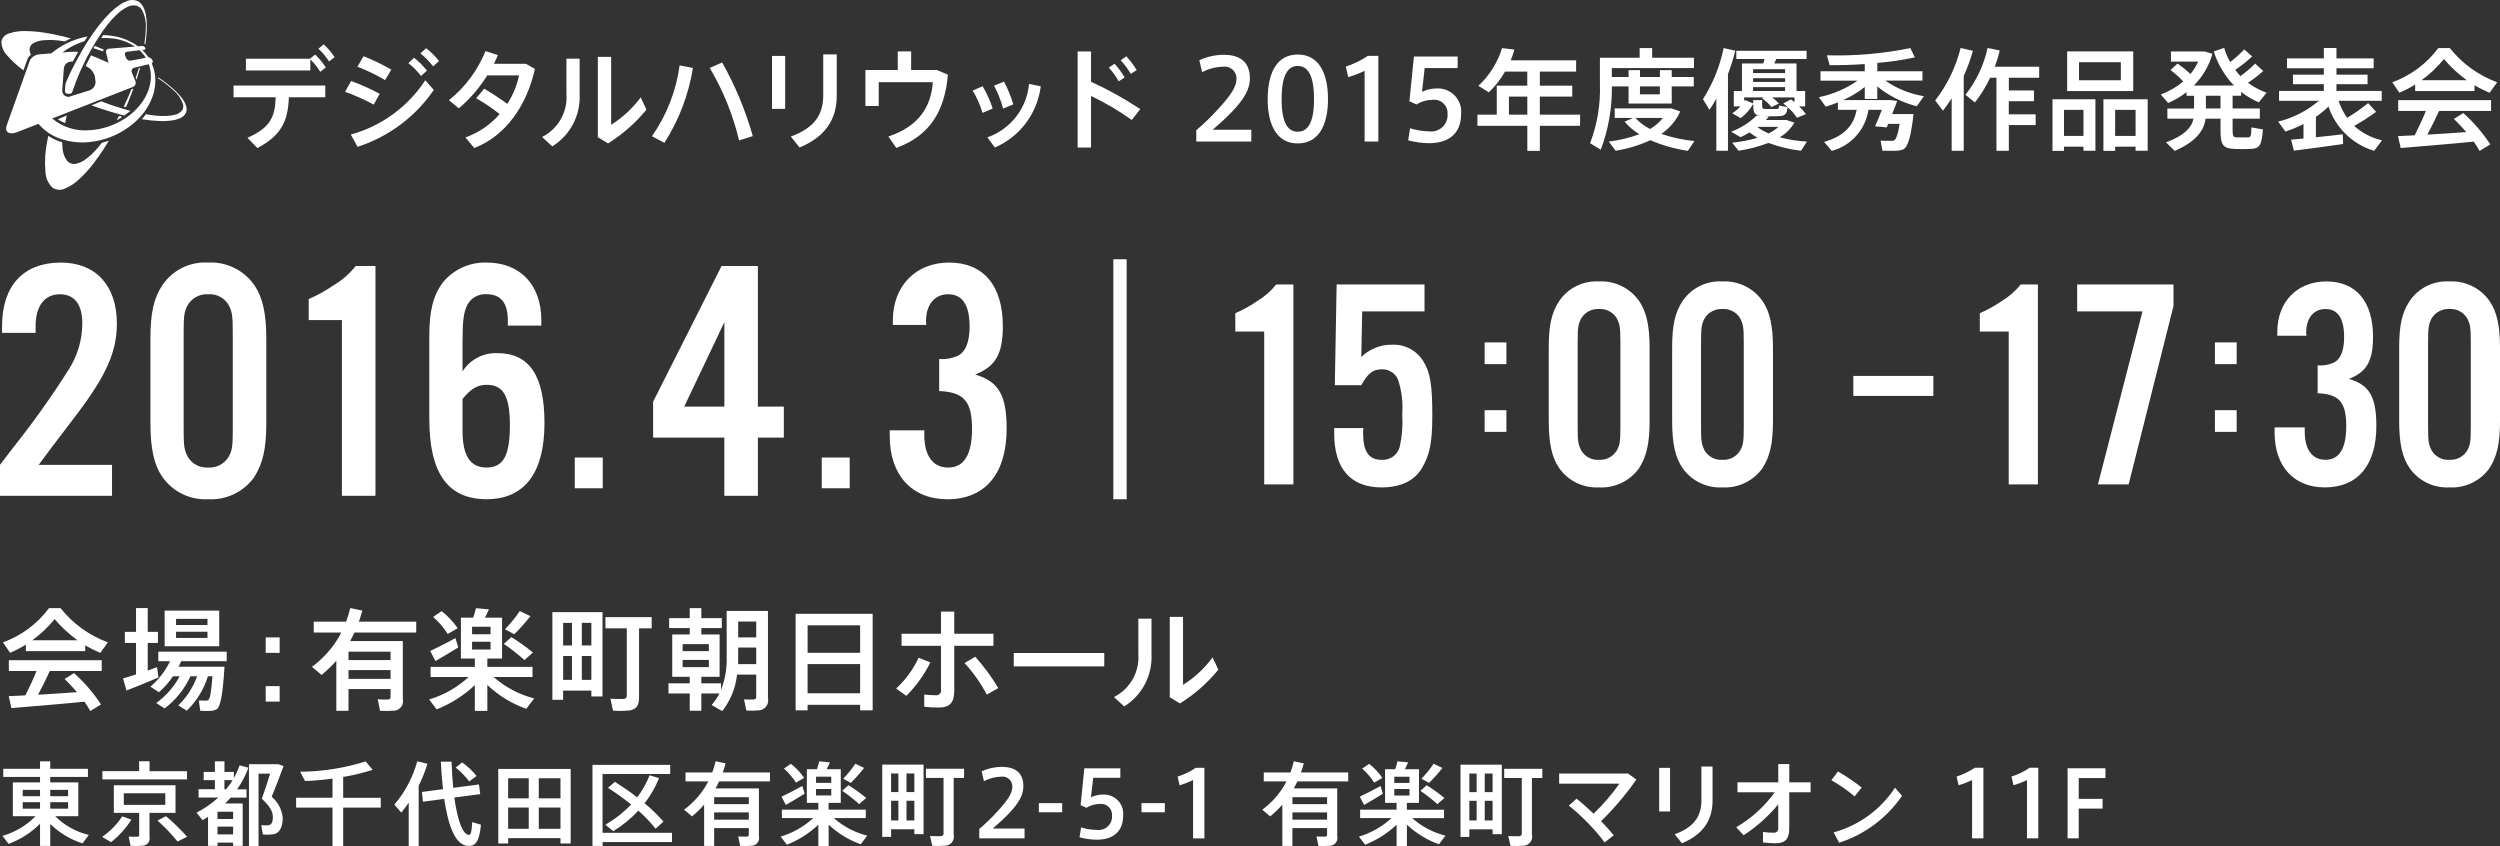 <?xml version="1.0" encoding="utf-8"?>
<!-- Generator: Adobe Illustrator 16.0.4, SVG Export Plug-In . SVG Version: 6.00 Build 0)  -->
<!DOCTYPE svg PUBLIC "-//W3C//DTD SVG 1.1//EN" "http://www.w3.org/Graphics/SVG/1.1/DTD/svg11.dtd">
<svg version="1.1" id="info_date" xmlns="http://www.w3.org/2000/svg" xmlns:xlink="http://www.w3.org/1999/xlink" x="0px" y="0px"
	 width="336px" height="113.719px" viewBox="0 0 336 113.719" enable-background="new 0 0 336 113.719" xml:space="preserve">
<rect x="0" y="0" width="336" height="113.719" fill="#333333" stroke="none"/>
<path id="会場_有楽町朝日ホール_東京都千代田区有楽町2-5-1_有楽町マリオン_11F" fill="#FFFFFF" d="
	M11.453,86.734c0.65,0.381,1.326,0.719,2.021,1.012l1.027-1.413c-2.504-0.921-4.706-2.513-6.366-4.601H6.589
	c-1.565,2.108-3.718,3.709-6.188,4.601l0.951,1.399c0.739-0.304,1.451-0.672,2.127-1.1v0.878h7.974v-0.772V86.734z M4.343,86.051
	c1.117-0.814,2.126-1.77,3-2.842c0.908,1.067,1.942,2.021,3.079,2.842H4.339H4.343z M1.175,93.564l0.357,1.605
	c2.5-0.208,6.871-0.566,9.815-0.863c0.286,0.402,0.55,0.819,0.789,1.25l1.443-0.877c-1.023-1.555-2.243-2.971-3.63-4.211
	l-1.265,0.789c0.61,0.6,1.175,1.19,1.666,1.77c-1.591,0.119-3.479,0.238-5.235,0.343c0.595-1.101,1.146-2.231,1.576-3.185h6.977
	v-1.457H1.19v1.457h3.719c-0.387,0.967-0.938,2.158-1.5,3.273C2.558,93.504,1.8,93.534,1.175,93.564z M22.129,82.064v4.791h7.333
	v-4.791H22.129z M23.661,83.18h4.224v0.819h-4.224V83.18z M23.661,84.904h4.224v0.834h-4.224V84.904L23.661,84.904z M25.594,90.887
	h0.893c-0.521,1.486-1.388,2.827-2.528,3.912l1.146,0.714c1.321-1.278,2.298-2.87,2.84-4.626h0.61
	c-0.148,2.053-0.327,3.064-0.565,3.2c-0.076,0.058-0.172,0.085-0.268,0.075c-0.208,0-0.7,0-1-0.016l0.193,1.383
	c0.356,0.016,1.012,0.031,1.278,0.016c0.315,0.005,0.627-0.066,0.908-0.208c0.565-0.342,0.847-2.142,1.071-5.728H24
	c0.129-0.241,0.243-0.489,0.342-0.743h6.128v-1.28h-9.192v1.28h1.577c-0.63,1.315-1.532,2.481-2.647,3.421l1.16,0.744
	c0.716-0.633,1.351-1.353,1.889-2.143h0.893c-0.766,1.423-1.844,2.654-3.152,3.6l1.13,0.729
	C23.62,94.081,24.812,92.594,25.594,90.887L25.594,90.887z M16.537,91.188L17,92.805c1.1-0.416,3.019-1.205,4.3-1.756l-0.193-1.383
	c-0.372,0.148-0.8,0.3-1.25,0.461v-3.72h1.369V84.92h-1.369v-3.199h-1.575v3.199h-1.5v1.487h1.5v4.239
	c-0.675,0.209-1.281,0.402-1.744,0.537V91.188z M37.584,85.667H35.71v2.077h1.874v-2.083V85.667z M37.584,92.213H35.71v2.083h1.874
	V92.213z M46.839,88.713v-1.13h5.652v1.13H46.839z M52.491,92.613v1.041c0.028,0.166-0.083,0.324-0.249,0.354
	c-0.025,0.004-0.052,0.006-0.078,0.003c-0.467,0.019-0.935,0.009-1.4-0.028l0.312,1.547c0.669,0.037,1.34,0.027,2.008-0.029
	c0.693-0.101,1.174-0.744,1.073-1.438c-0.005-0.033-0.011-0.064-0.018-0.096v-7.812h-7.08c0.209-0.372,0.4-0.758,0.581-1.146h8.3
	v-1.458h-7.705c0.164-0.476,0.328-0.982,0.462-1.488l-1.621-0.342c-0.152,0.619-0.336,1.23-0.551,1.83h-4.357v1.458h3.7
	c-0.199,0.394-0.417,0.775-0.655,1.146H45.2v0.015c-0.879,1.335-1.986,2.504-3.272,3.452l1.294,1.086
	c0.709-0.581,1.37-1.219,1.979-1.904v6.725h1.636v-2.916h5.651L52.491,92.613z M46.839,91.244v-1.19h5.652v1.19H46.839z
	 M69.858,82.125c-0.585,0.87-1.247,1.686-1.978,2.439l1.233,0.684c0.777-0.765,1.503-1.579,2.173-2.439L69.858,82.125z
	 M58.212,82.913c0.761,0.666,1.421,1.438,1.963,2.291c0.506-0.3,0.922-0.535,1.339-0.772c-0.6-0.869-1.326-1.642-2.157-2.293
	L58.212,82.913z M63.447,84.236h2.484v1.008h-2.484v-1.012V84.236z M63.447,86.245h2.484v1.057h-2.484V86.245L63.447,86.245z
	 M66.347,90.99h5.22v-1.367H65.5v-1.116h1.978v-5.489h-2.305c0.208-0.388,0.386-0.773,0.535-1.115l-1.74-0.164
	c-0.099,0.434-0.223,0.859-0.372,1.279h-1.651v5.489h1.874v1.116H57.87v1.367h5.115c-1.518,1.397-3.333,2.43-5.31,3.021l1.012,1.325
	c1.902-0.75,3.644-1.856,5.131-3.259v3.467H65.5v-3.481c1.503,1.42,3.286,2.511,5.234,3.201l1.057-1.4
	C69.775,93.35,67.908,92.365,66.347,90.99L66.347,90.99z M67.715,86.543c0.973,0.656,1.897,1.383,2.766,2.172l1.146-1.011
	c-0.921-0.757-1.89-1.452-2.9-2.083L67.715,86.543z M57.824,87.495l0.699,1.354c0.788-0.447,2.127-1.25,3.064-1.83l-0.372-1.266
	c-1.026,0.579-2.558,1.354-3.391,1.739L57.824,87.495z M85.887,84.445h1.7v-1.5H81.37v1.5h2.871v8.972
	c0.05,0.232-0.099,0.462-0.331,0.513c-0.038,0.008-0.077,0.011-0.116,0.008c-0.282,0.015-1.146,0.015-1.755-0.029l0.356,1.605
	c0.738,0.045,1.479,0.035,2.216-0.029c0.968-0.148,1.279-0.729,1.279-1.771v-9.271L85.887,84.445z M78.198,86.751v-3.034h1.279
	v3.034H78.2H78.198z M75.684,86.751v-3.034h1.19v3.034H75.684z M79.477,92.822v0.787h1.5V82.271H74.24v11.783h1.442V92.82h3.793
	L79.477,92.822z M78.198,91.378v-3.213h1.279v3.213H78.2H78.198z M75.684,91.378v-3.213h1.19v3.213H75.684z M99.211,83.538h2.425
	v2.127h-2.425V83.538z M99.211,88.238v-1.206h2.425v2.231H99.2C99.212,88.922,99.212,88.58,99.211,88.238L99.211,88.238z
	 M94.258,95.527v-2.321h2.439c-0.289,0.556-0.644,1.075-1.056,1.548l1.427,0.818c1.109-1.42,1.8-3.12,1.994-4.91h2.573v2.931
	c0.046,0.18-0.062,0.362-0.242,0.407c-0.037,0.01-0.076,0.013-0.115,0.009c-0.426,0.024-0.854,0.021-1.278-0.014l0.312,1.5
	c0.59,0.036,1.182,0.026,1.771-0.03c0.729-0.092,1.246-0.76,1.153-1.488c-0.006-0.045-0.014-0.09-0.023-0.134V82.107h-5.548v6.145
	c0.053,1.529-0.205,3.053-0.759,4.479v-0.894h-2.647V90.96h2.455v-5.685h-2.455v-0.862h2.752v-1.338h-2.752v-1.339H92.7v1.339
	h-2.768v1.338H92.7v0.862H90.35v5.685H92.7v0.877h-2.856v1.369H92.7v2.321h1.561H94.258z M95.27,87.508h-3.524V86.57h3.524V87.508z
	 M95.27,89.666h-3.524v-0.967h3.524V89.666z M115.603,87.732h-7.062v-3.688h7.06v3.69L115.603,87.732z M108.539,93.176v-3.927h7.061
	v3.927H108.539L108.539,93.176z M115.603,94.725v0.743h1.682V82.495h-10.352v12.973h1.607v-0.743h7.06H115.603z M133.516,85.173
	h-5.266v-2.976h-1.784v2.976h-5.3v1.621h5.3v5.851c0.089,0.345-0.119,0.696-0.464,0.785c-0.102,0.025-0.208,0.026-0.311,0.002
	c-0.492,0.006-0.983-0.023-1.472-0.089v1.652c0.7,0.073,1.428,0.1,1.933,0.1c1.458,0,2.101-0.625,2.101-2.245v-6.056h5.266v-1.621
	H133.516z M129.634,89.115c1.178,1.275,2.183,2.701,2.989,4.24l1.547-0.877c-0.895-1.5-1.931-2.91-3.094-4.211L129.634,89.115z
	 M123.461,88.4c-0.725,1.564-1.751,2.97-3.02,4.137l1.368,0.982c1.32-1.308,2.411-2.826,3.229-4.494L123.461,88.4z M136.248,87.761
	v1.8h12.166v-1.8H136.248L136.248,87.761z M157.217,82.911v10.8l1.368,0.833c1.957-1.22,3.7-2.753,5.161-4.537l-0.773-1.651
	c-1.079,1.469-2.428,2.721-3.973,3.688V82.91L157.217,82.911L157.217,82.911z M152.992,83.148v4.687
	c0.204,2.435-1.091,4.748-3.272,5.847l1.369,1.266c2.414-1.502,3.821-4.197,3.673-7.037v-4.766h-1.77V83.148z M6.752,107.008v-0.846
	h2.399v0.846H6.752z M3.052,106.162h2.329v0.846H3.052V106.162z M6.752,108.688v-0.871h2.399v0.871H6.752z M3.052,107.816h2.329
	v0.871H3.052V107.816z M7.415,109.693h3.112v-4.537H6.753v-0.734h5.062v-1.091H6.753v-1.006H5.381v1.006h-4.94v1.091h4.94v0.734
	H1.728v4.537H4.78c-1.224,1.258-2.759,2.172-4.448,2.647l0.82,1.079c1.587-0.587,3.029-1.508,4.229-2.7v2.979h1.372v-2.955
	c1.227,1.192,2.711,2.086,4.339,2.611l0.846-1.141C10.225,111.812,8.658,110.938,7.415,109.693L7.415,109.693z M13.759,103.648
	v1.101h11.375v-1.101H20.1v-1.336H18.7v1.332h-4.94L13.759,103.648z M16.64,106.615h5.577v1.558H16.64V106.615L16.64,106.615z
	 M20.096,109.252h3.493v-3.715H15.3v3.715h3.407v2.954c0.022,0.112-0.05,0.222-0.162,0.243c-0.023,0.006-0.048,0.006-0.071,0.002
	c-0.171,0.013-0.76,0.013-1.176-0.012l0.245,1.238c0.579,0.042,1.161,0.034,1.74-0.023c0.526-0.072,0.895-0.557,0.823-1.083
	c-0.004-0.028-0.009-0.056-0.015-0.083v-3.236H20.096z M16.431,109.718c-0.715,1.084-1.632,2.021-2.7,2.759l1.2,0.711
	c1.071-0.852,1.995-1.875,2.733-3.029L16.431,109.718z M21.162,110.281c0.977,0.862,1.88,1.806,2.699,2.82l1.287-0.638
	c-0.875-0.995-1.826-1.922-2.844-2.771L21.162,110.281z M36.662,102.705h-3.2v11h1.287v-9.723h1.557
	c-0.306,1.03-0.7,2.183-1.115,3.359c1.115,1.079,1.483,1.729,1.483,2.453c0,0.648-0.135,1.066-0.625,1.127
	c-0.314,0.022-0.631,0.014-0.944-0.023l0.221,1.25c0.493,0.051,0.991,0.038,1.482-0.037c0.9-0.199,1.189-1.176,1.189-2.199
	c-0.107-1.102-0.64-2.116-1.483-2.831c0.576-1.422,1.128-2.808,1.594-4.119l-0.7-0.258H36.66L36.662,102.705z M30.162,106.077
	v-1.226h1.1c-0.265,0.426-0.556,0.835-0.871,1.226h-0.233H30.162z M29.231,110.077v-0.98h2.101v0.98H29.231z M31.331,113.253v0.429
	h1.287v-5.699h-2.366c0.258-0.246,0.515-0.516,0.748-0.785h2.132v-1.115H31.87c0.631-0.898,1.142-1.875,1.52-2.906l-1.188-0.318
	c-0.205,0.594-0.464,1.169-0.772,1.717v-0.83h-1.263v-1.422h-1.287v1.422h-1.507v1.1h1.507v1.227h-2.193v1.115h2.659
	c-0.883,0.804-1.868,1.488-2.929,2.035l0.809,1.006c0.245-0.136,0.5-0.295,0.735-0.441v3.9h1.274v-0.44h2.101L31.331,113.253z
	 M29.231,112.152v-1.055h2.101v1.047h-2.101V112.152z M39.798,107.225v1.319h4.89v5.173h1.435v-5.173h5.05v-1.323h-5.05v-2.801
	c1.342-0.219,2.665-0.539,3.959-0.957l-0.933-1.128c-2.852,0.897-5.822,1.365-8.812,1.386l0.662,1.25
	c1.234-0.043,2.466-0.154,3.688-0.33v2.574h-4.89V107.225z M61.248,103.165c0.684,0.538,1.294,1.165,1.813,1.864l0.993-0.736
	c-0.561-0.697-1.217-1.312-1.949-1.826L61.248,103.165z M56.272,105.605c0.473-0.951,0.866-1.939,1.177-2.955l-1.372-0.332
	c-0.582,2.146-1.634,4.135-3.077,5.824l0.932,1.067c0.355-0.431,0.687-0.87,1-1.324v5.835h1.336v-8.115H56.272z M56.701,106.439
	l0.146,1.312l2.856-0.38c0.526,3.58,1.458,6.056,3.015,6.3c1.1,0.171,1.7-0.429,1.924-2.833l-1.176-0.343
	c-0.074,1.336-0.185,1.741-0.466,1.716c-0.834-0.073-1.521-2-1.938-5.025l3.481-0.455l-0.172-1.3l-3.456,0.454
	c-0.11-1.078-0.185-2.255-0.221-3.52H59.25c0.062,1.301,0.16,2.552,0.294,3.701L56.701,106.439z M72.411,107.297v-2.7h2.917v2.7
	H72.42H72.411z M68.292,107.297v-2.7h2.77v2.7H68.3H68.292z M75.328,112.654v0.711h1.371v-10.021h-9.73v10.016H68.3v-0.715h7.036
	L75.328,112.654z M72.411,111.393v-2.857h2.917v2.857H72.42H72.411z M68.292,111.393v-2.857h2.77v2.857H68.3H68.292z
	 M81.716,105.887c1.075,0.689,2.114,1.435,3.113,2.23c-1.017,1.072-2.186,1.99-3.469,2.723l1.066,0.871
	c1.24-0.768,2.374-1.695,3.371-2.76c0.844,0.738,1.619,1.551,2.315,2.429l1.055-0.957c-0.775-0.891-1.624-1.714-2.537-2.463
	c0.803-1.032,1.459-2.171,1.949-3.384l-1.275-0.381c-0.412,1.063-0.974,2.062-1.667,2.968c-0.894-0.7-1.9-1.386-2.99-2.085
	L81.716,105.887z M80.981,111.931v-7.907h9.094v-1.226H79.629v10.899h1.36v-0.525h9.327v-1.248H80.99L80.981,111.931z
	 M95.981,108.082v-0.938h4.657v0.932h-4.657V108.082z M100.638,111.294v0.851c0.023,0.137-0.07,0.268-0.208,0.291
	c-0.02,0.003-0.041,0.004-0.061,0.002c-0.385,0.015-0.77,0.006-1.152-0.024l0.257,1.274c0.552,0.03,1.104,0.022,1.655-0.023
	c0.571-0.084,0.968-0.614,0.884-1.186c-0.004-0.026-0.009-0.053-0.014-0.078v-6.437H96.17c0.171-0.306,0.331-0.626,0.478-0.944
	h6.839v-1.199h-6.349c0.135-0.392,0.271-0.809,0.38-1.226l-1.336-0.282c-0.125,0.51-0.275,1.014-0.453,1.508h-3.592v1.199h3.052
	c-0.163,0.324-0.343,0.64-0.539,0.944h-0.012v0.013c-0.726,1.1-1.64,2.062-2.7,2.844l1.067,0.899
	c0.584-0.479,1.129-1.004,1.63-1.569v5.541h1.348v-2.4h4.657L100.638,111.294z M95.981,110.166v-0.981h4.657v0.981H95.981z
	 M114.96,102.645c-0.483,0.717-1.029,1.389-1.631,2.01l1.018,0.564c0.64-0.63,1.237-1.302,1.789-2.011L114.96,102.645z
	 M105.36,103.294c0.627,0.549,1.172,1.185,1.618,1.888c0.416-0.244,0.759-0.441,1.101-0.638c-0.494-0.716-1.094-1.352-1.778-1.888
	L105.36,103.294z M109.674,104.385h2.047v0.834h-2.047V104.385z M109.674,106.04h2.047v0.87h-2.047v-0.866V106.04z M112.064,109.95
	h4.3v-1.128h-5v-0.918H113v-4.524h-1.9c0.171-0.319,0.318-0.639,0.441-0.92l-1.435-0.135c-0.081,0.357-0.184,0.71-0.306,1.055
	h-1.361v4.524h1.544v0.918h-4.899v1.128h4.216c-1.251,1.151-2.747,2.003-4.376,2.489l0.834,1.092c1.565-0.62,3-1.531,4.225-2.688
	v2.856h1.386v-2.869c1.238,1.17,2.708,2.067,4.314,2.636l0.87-1.152c-1.662-0.421-3.199-1.231-4.486-2.364H112.064z
	 M113.192,106.285c0.803,0.541,1.564,1.139,2.279,1.79l0.944-0.834c-0.759-0.624-1.558-1.196-2.391-1.716L113.192,106.285z
	 M105.041,107.07l0.576,1.115c0.649-0.369,1.753-1.029,2.524-1.509l-0.307-1.042c-0.842,0.479-2.105,1.116-2.791,1.436H105.041z
	 M128.171,104.557h1.399v-1.238h-5.123v1.238h2.365v7.393c0.042,0.191-0.079,0.379-0.27,0.422c-0.032,0.006-0.064,0.009-0.098,0.007
	c-0.232,0.013-0.943,0.013-1.446-0.024l0.294,1.324c0.608,0.036,1.219,0.028,1.827-0.023c0.659-0.064,1.142-0.651,1.078-1.311
	c-0.005-0.051-0.014-0.101-0.024-0.15v-7.637H128.171z M121.834,106.457v-2.5h1.054v2.5H121.834z M119.763,106.457v-2.5h0.98v2.5
	H119.763z M122.888,111.457v0.65h1.238v-9.342h-5.552v9.711h1.188v-1.02H122.888z M121.834,110.268v-2.647h1.054v2.647H121.834z
	 M119.763,110.268v-2.647h0.98v2.647H119.763z M136.063,105.744c0,0.9-0.7,1.876-2.01,3.311c-0.761,0.84-1.576,1.631-2.439,2.365
	v1.251h6.087v-1.312h-4.278c0.588-0.527,1.336-1.152,2.133-1.985c1.336-1.399,1.985-2.5,1.985-3.7c0-2.035-1.386-2.611-2.905-2.611
	c-0.933,0.008-1.853,0.212-2.7,0.601l0.307,1.323c0.707-0.372,1.491-0.578,2.292-0.6c0.717-0.113,1.391,0.376,1.504,1.093
	c0.014,0.085,0.019,0.17,0.016,0.255v0.01H136.063z M139.619,107.943v1.227h3.138v-1.227H139.619L139.619,107.943z M146.628,107.172
	l0.295-2.636h3.652v-1.274h-4.842l-0.5,4.952l0.785,0.354c0.525-0.33,1.132-0.508,1.752-0.514c0.812-0.116,1.564,0.448,1.68,1.26
	c0.015,0.098,0.019,0.197,0.013,0.297c0.073,1.001-0.68,1.872-1.681,1.945c-0.128,0.01-0.256,0.005-0.383-0.013
	c-0.713-0.013-1.42-0.128-2.1-0.343l-0.209,1.337c0.756,0.201,1.534,0.308,2.317,0.319c2.047,0,3.542-0.97,3.542-3.226
	c0.148-1.414-0.878-2.681-2.293-2.829c-0.171-0.019-0.343-0.02-0.515-0.003c-0.526,0.007-1.045,0.133-1.517,0.368L146.628,107.172z
	 M153.419,107.943v1.227h3.137v-1.227H153.419L153.419,107.943z M160.351,104.844v7.834h1.521v-9.488h-1.152
	c-0.757,0.51-1.582,0.91-2.451,1.188l0.27,1.165c0.623-0.183,1.229-0.418,1.812-0.705L160.351,104.844z M173.704,108.081v-0.937
	h4.656v0.932h-4.66L173.704,108.081z M178.361,111.293v0.852c0.023,0.137-0.069,0.268-0.207,0.291
	c-0.021,0.003-0.041,0.004-0.062,0.002c-0.385,0.015-0.77,0.006-1.153-0.024l0.258,1.274c0.552,0.03,1.104,0.022,1.655-0.023
	c0.572-0.084,0.968-0.614,0.885-1.186c-0.004-0.026-0.009-0.053-0.015-0.078v-6.437h-5.834c0.171-0.306,0.331-0.626,0.478-0.944
	h6.835v-1.199h-6.35c0.135-0.392,0.271-0.809,0.38-1.226l-1.336-0.282c-0.125,0.51-0.276,1.014-0.454,1.508h-3.591v1.199h3.05
	c-0.163,0.324-0.343,0.64-0.539,0.944h-0.012v0.013c-0.726,1.1-1.64,2.062-2.7,2.844l1.066,0.899
	c0.585-0.479,1.13-1.004,1.631-1.569v5.541h1.354v-2.4h4.656L178.361,111.293z M173.704,110.165v-0.981h4.656v0.981h-4.66H173.704z
	 M192.677,102.65c-0.482,0.717-1.027,1.39-1.63,2.01l1.018,0.564c0.641-0.63,1.238-1.302,1.789-2.011L192.677,102.65z
	 M183.077,103.3c0.626,0.549,1.171,1.185,1.616,1.888c0.417-0.244,0.761-0.441,1.101-0.638c-0.494-0.716-1.093-1.353-1.777-1.888
	L183.077,103.3z M187.391,104.391h2.047v0.834h-2.047V104.391z M187.391,106.046h2.047v0.87h-2.047v-0.872V106.046z
	 M189.781,109.956h4.301v-1.128h-5v-0.924h1.63v-4.524h-1.9c0.171-0.319,0.318-0.639,0.441-0.92l-1.435-0.135
	c-0.081,0.357-0.184,0.71-0.307,1.055h-1.36v4.524h1.55v0.918h-4.9v1.128h4.216c-1.251,1.151-2.747,2.003-4.376,2.489l0.834,1.092
	c1.566-0.619,3.001-1.531,4.227-2.688v2.856h1.385v-2.869c1.238,1.17,2.708,2.067,4.314,2.636l0.87-1.152
	c-1.662-0.421-3.2-1.231-4.486-2.364L189.781,109.956z M190.908,106.291c0.802,0.541,1.564,1.139,2.279,1.79l0.944-0.834
	c-0.759-0.623-1.558-1.196-2.39-1.716L190.908,106.291z M182.758,107.076l0.576,1.115c0.648-0.368,1.753-1.029,2.524-1.508
	l-0.307-1.043c-0.843,0.473-2.106,1.11-2.792,1.43L182.758,107.076z M205.888,104.562h1.4v-1.238h-5.124v1.238h2.365v7.393
	c0.042,0.191-0.079,0.38-0.27,0.422c-0.032,0.007-0.065,0.01-0.098,0.008c-0.233,0.012-0.943,0.012-1.446-0.024l0.294,1.323
	c0.608,0.036,1.219,0.028,1.826-0.023c0.659-0.063,1.143-0.65,1.079-1.31c-0.005-0.051-0.013-0.101-0.024-0.15v-7.638H205.888z
	 M199.551,106.463v-2.5h1.054v2.5H199.551z M197.479,106.463v-2.5h0.981v2.5H197.479z M200.605,111.463v0.651h1.238v-9.343h-5.552
	v9.711h1.188v-1.02H200.605z M199.551,110.273v-2.647h1.054v2.647H199.551z M197.479,110.273v-2.647h0.981v2.647H197.479z
	 M216.888,112.26c-0.466-0.562-1.054-1.226-1.7-1.9c1.752-1.711,3.34-3.582,4.743-5.59l-1.128-0.81h-9.254v1.362h8.1
	c-1.021,1.455-2.183,2.806-3.469,4.033c-0.771-0.736-1.567-1.446-2.291-2.012l-1.03,0.932c1.797,1.447,3.41,3.105,4.806,4.941
	L216.888,112.26z M228.671,103.029v4.512c0,2.083-0.895,3.6-3.591,4.585l0.968,1.213c2.844-1.188,4.119-3.089,4.119-5.761v-4.555
	h-1.5L228.671,103.029z M222.996,103.2v5.86h1.459v-5.86H223H222.996z M238.996,108.1v3.127c0.063,0.314-0.14,0.619-0.453,0.683
	c-0.069,0.015-0.14,0.016-0.209,0.004c-0.464,0.001-0.927-0.032-1.385-0.101v1.41c0.572,0.078,1.149,0.115,1.728,0.11
	c1.3,0,1.8-0.649,1.8-1.961v-4.892h2.868v-1.336h-2.865v-2.453H239v2.453h-5.479v1.336h5c-1.371,1.916-3.134,3.518-5.172,4.699
	l0.992,1.078c1.756-1.141,3.327-2.543,4.659-4.158H238.996z M247.028,103.688l-0.894,1.177c1.11,0.618,2.157,1.346,3.125,2.17
	l0.956-1.19c-1.009-0.795-2.073-1.516-3.187-2.158L247.028,103.688z M246.44,111.876l0.748,1.386c3.434-1.108,6.403-3.324,8.444-6.3
	l-0.943-1.091C252.762,108.81,249.829,110.944,246.44,111.876L246.44,111.876z M265.049,104.839v7.834h1.519v-9.489h-1.151
	c-0.757,0.511-1.582,0.911-2.451,1.189l0.27,1.165C263.859,105.357,264.466,105.123,265.049,104.839L265.049,104.839z
	 M272.425,104.839v7.834h1.52v-9.489h-1.151c-0.757,0.511-1.582,0.911-2.451,1.189l0.269,1.165
	C271.235,105.357,271.842,105.123,272.425,104.839L272.425,104.839z M279.379,112.673v-4h3.211v-1.309h-3.21v-2.796h3.591v-1.312
	h-5.086v9.415h1.5L279.379,112.673z"/>
<path id="date" fill="#FFFFFF" d="M15.061,66.634H0v-4.167l1.812-2.361c2.667-3.351,5.149-6.843,7.438-10.461
	c1.183-1.854,1.812-4.006,1.812-6.205c0-2.546-1.068-3.889-3.021-3.889c-2.045,0-3.254,1.574-3.254,4.26v0.926h-4.51V43.81
	c0-5.418,2.883-8.52,7.9-8.52c4.7,0,7.53,3.1,7.53,8.2c0,3.75-1.395,6.9-5.3,12.085l-3.626,4.771l-1.58,2.129h9.854v4.168
	L15.061,66.634z M21.846,38.296c1.372-2.014,3.703-3.157,6.136-3.01c2.441-0.125,4.775,1.011,6.183,3.01
	c1.115,1.62,1.627,3.75,1.627,7.269v11.253c0,3.519-0.465,5.463-1.627,7.316c-1.42,1.979-3.751,3.096-6.183,2.963
	c-2.418,0.132-4.735-0.986-6.136-2.963c-1.162-1.667-1.627-3.843-1.627-7.316V45.565C20.219,42.093,20.637,40.102,21.846,38.296
	L21.846,38.296z M30.724,40.981c-0.569-0.958-1.63-1.513-2.742-1.435c-1.109-0.067-2.165,0.485-2.743,1.435
	c-0.465,0.88-0.557,1.389-0.557,3.658V57.79c0,2.224,0.092,2.687,0.557,3.612c0.57,0.957,1.632,1.512,2.743,1.435
	c1.109,0.066,2.165-0.485,2.742-1.435c0.465-0.834,0.56-1.344,0.56-3.612V44.639C31.283,42.37,31.189,41.907,30.724,40.981
	L30.724,40.981z M50.462,66.634h-4.509V43.019h-4.462v-2.825c1.172-0.507,2.293-1.127,3.346-1.852
	c1.141-0.677,2.148-1.556,2.975-2.593h2.65V66.634L50.462,66.634z M68.251,43.76v-0.7c0-2.362-0.931-3.519-2.882-3.519
	c-1.061-0.064-2.061,0.497-2.558,1.435c-0.511,1.019-0.649,2.177-0.649,5.14v3.8c1.017-1.595,2.804-2.529,4.693-2.454
	c4.277,0,6.322,3.01,6.322,9.4c0,6.714-2.7,10.233-7.763,10.233c-5.253,0-7.716-3.519-7.716-10.835V45.244
	c0-3.473,0.511-5.51,1.812-7.27c1.44-1.766,3.622-2.759,5.9-2.685c4.509,0,7.345,3.01,7.345,7.733v0.741h-4.509L68.251,43.76z
	 M62.162,57.883c0,3.334,1.021,4.954,3.207,4.954c2.277,0,3.16-1.574,3.16-5.7c0-3.89-0.883-5.418-3.114-5.418
	c-1.255,0-2.091,0.509-3.253,1.9v4.26V57.883z M81.009,65.619h-3.758V61.49h3.758V65.619z M87.779,58.809v-4.815l9.2-18.244h4.881
	v18.895h3.486v4.168h-3.486v7.824h-4.509v-7.824h-9.576L87.779,58.809z M97.355,43.297l-5.393,11.347h5.393V43.297L97.355,43.297z
	 M114.2,65.619h-3.758V61.49h3.758V65.619z M126.224,48.251c0.808,0.062,1.619-0.065,2.37-0.37c1.116-0.463,1.72-1.806,1.72-3.982
	c0-2.918-0.976-4.353-2.882-4.353c-1.812,0-2.975,1.389-2.975,3.612c-0.004,0.171,0.012,0.341,0.046,0.509H120v-0.6
	c0-4.631,3.067-7.779,7.577-7.779c4.6,0,7.205,3.1,7.205,8.566c0,3.7-0.977,5.418-3.72,6.483c3.161,0.926,4.23,2.778,4.23,7.271
	c0,6.065-2.882,9.492-7.949,9.492c-4.788,0-7.762-3.242-7.762-8.474v-0.788h4.647v0.648c0,2.779,1.162,4.353,3.207,4.353
	c2.139,0,3.208-1.759,3.208-5.187c0-3.699-1.069-4.953-4.416-5.092v-4.307L126.224,48.251z M202.459,48.935h-2.925V46.02h2.925
	V48.935z M202.459,58.042h-2.925v-2.915h2.925v2.917V58.042z M300.608,48.935h-2.923V46.02h2.923V48.935z M300.608,58.042h-2.923
	v-2.915h2.923v2.917V58.042z M173.833,65.104h-3.923V44.554h-3.884v-2.458c1.021-0.442,1.996-0.981,2.912-1.612
	c0.992-0.589,1.87-1.354,2.589-2.256h2.306V65.104L173.833,65.104z M191.451,41.855h-8.373l-0.122,6.124
	c1.091-1.067,2.56-1.661,4.086-1.652c1.715-0.095,3.344,0.755,4.247,2.216c0.93,1.491,1.213,3.143,1.213,7.294
	c0,3.707-0.364,5.4-1.456,7.172c-1.011,1.652-2.872,2.5-5.38,2.5c-4.126,0-6.351-2.538-6.351-7.213v-0.765h3.924
	c-0.029,0.213-0.043,0.43-0.04,0.645c0,2.538,0.768,3.626,2.508,3.626c1.082,0.069,2.069-0.614,2.386-1.651
	c0.342-1.465,0.465-2.973,0.364-4.474c0.123-1.58-0.069-3.169-0.566-4.674c-0.377-0.862-1.243-1.406-2.184-1.37
	c-1.173,0-1.861,0.524-2.751,2.136H179.4l0.243-13.539h11.812v3.627L191.451,41.855z M209.569,40.444
	c1.194-1.752,3.223-2.747,5.34-2.619c2.124-0.109,4.155,0.879,5.38,2.619c0.971,1.411,1.416,3.264,1.416,6.326v9.792
	c0,3.062-0.4,4.754-1.416,6.366c-1.235,1.722-3.265,2.694-5.38,2.579c-2.105,0.115-4.121-0.858-5.34-2.579
	c-1.011-1.449-1.416-3.344-1.416-6.366V46.77C208.153,43.744,208.518,42.016,209.569,40.444L209.569,40.444z M217.295,42.781
	c-0.496-0.833-1.42-1.316-2.387-1.249c-0.966-0.057-1.884,0.423-2.387,1.249c-0.399,0.766-0.484,1.209-0.484,3.184v11.443
	c0,1.934,0.081,2.337,0.484,3.143c0.496,0.834,1.419,1.316,2.387,1.249c0.965,0.058,1.884-0.423,2.387-1.249
	c0.399-0.725,0.486-1.169,0.486-3.143V45.965c-0.001-1.975-0.081-2.378-0.481-3.184L217.295,42.781z M226.152,40.444
	c1.194-1.752,3.223-2.747,5.34-2.619c2.124-0.109,4.155,0.879,5.38,2.619c0.971,1.411,1.416,3.264,1.416,6.326v9.792
	c0,3.062-0.4,4.754-1.416,6.366c-1.235,1.722-3.265,2.694-5.38,2.579c-2.105,0.115-4.121-0.858-5.34-2.579
	c-1.011-1.449-1.416-3.344-1.416-6.366V46.77C224.736,43.744,225.1,42.016,226.152,40.444L226.152,40.444z M233.878,42.781
	c-0.496-0.833-1.42-1.316-2.387-1.249c-0.966-0.058-1.884,0.423-2.387,1.249c-0.404,0.766-0.485,1.209-0.485,3.184v11.443
	c0,1.934,0.081,2.337,0.485,3.143c0.496,0.834,1.419,1.316,2.387,1.249c0.965,0.058,1.884-0.423,2.387-1.249
	c0.399-0.725,0.484-1.169,0.484-3.143V45.965C234.363,43.99,234.282,43.587,233.878,42.781L233.878,42.781z M273.894,65.104h-3.924
	V44.554h-3.883v-2.458c1.021-0.442,1.996-0.981,2.913-1.612c0.992-0.589,1.869-1.354,2.589-2.256h2.305V65.104L273.894,65.104z
	 M292.116,41.129l-6.027,23.975h-4.126l5.987-23.249h-8.778v-3.627h12.944V41.129L292.116,41.129z M311.489,49.107
	c0.703,0.054,1.41-0.057,2.063-0.322c0.971-0.4,1.5-1.571,1.5-3.465c0-2.539-0.851-3.788-2.508-3.788
	c-1.578,0-2.59,1.209-2.59,3.143c-0.003,0.149,0.011,0.297,0.041,0.443h-3.924v-0.523c0-4.03,2.67-6.77,6.593-6.77
	c4,0,6.271,2.7,6.271,7.454c0,3.224-0.849,4.715-3.236,5.642c2.75,0.8,3.682,2.417,3.682,6.326c0,5.278-2.509,8.26-6.917,8.26
	c-4.167,0-6.756-2.819-6.756-7.374v-0.689h4.046v0.564c0,2.418,1.011,3.788,2.791,3.788c1.86,0,2.79-1.53,2.79-4.513
	c0-3.223-0.93-4.311-3.843-4.432v-3.748L311.489,49.107z M323.865,40.444c1.194-1.752,3.223-2.747,5.339-2.619
	c2.125-0.109,4.156,0.879,5.381,2.619c0.971,1.411,1.416,3.264,1.416,6.326v9.792c0,3.062-0.4,4.754-1.416,6.366
	c-1.236,1.722-3.265,2.694-5.381,2.579c-2.104,0.115-4.12-0.858-5.339-2.579c-1.011-1.449-1.416-3.344-1.416-6.366V46.77
	C322.448,43.744,322.814,42.016,323.865,40.444L323.865,40.444z M331.591,42.781c-0.496-0.833-1.42-1.316-2.388-1.249
	c-0.965-0.057-1.883,0.423-2.386,1.249c-0.399,0.766-0.484,1.209-0.484,3.184v11.443c0,1.934,0.079,2.337,0.484,3.143
	c0.496,0.834,1.419,1.316,2.386,1.249c0.966,0.058,1.885-0.423,2.388-1.249c0.399-0.725,0.484-1.169,0.484-3.143V45.965
	C332.075,43.99,332,43.587,331.591,42.781L331.591,42.781z M149.632,34.844h1.792V67.1h-1.792V34.844z M249.088,50.524h10.752v2.688
	h-10.752V50.524L249.088,50.524z"/>
<path id="デジタルハリウッド_2015年度優秀作品発表会" fill="#FFFFFF" d="M42.793,6.554
	c0.554,0.501,1.034,1.077,1.428,1.711l0.744-0.58c-0.408-0.637-0.898-1.217-1.458-1.726L42.793,6.554z M33.051,7.893v1.578h8.656
	V7.982c0.514,0.498,0.963,1.058,1.339,1.667l0.744-0.58c-0.405-0.635-0.885-1.219-1.429-1.741l-0.699,0.565H33.051L33.051,7.893z
	 M38.822,13.07h4.894v-1.576h-12.33v1.576h5.667c-0.089,2.664-0.729,4.107-3.793,5.446l1.324,1.383
	C37.915,18.174,38.718,16.12,38.822,13.07L38.822,13.07z M56.503,7.179c0.636,0.512,1.21,1.096,1.711,1.74l0.788-0.714
	c-0.499-0.647-1.078-1.227-1.726-1.725L56.503,7.179z M54.882,8.488c0.646,0.491,1.219,1.073,1.7,1.726l0.8-0.714
	c-0.503-0.652-1.088-1.237-1.74-1.74L54.882,8.488z M48.858,7.551L48.04,8.965c1.286,0.498,2.53,1.1,3.719,1.8l0.833-1.412
	C51.392,8.665,50.144,8.062,48.858,7.551L48.858,7.551z M47.193,10.883l-0.817,1.459c1.327,0.468,2.615,1.04,3.852,1.711l0.8-1.444
	C49.793,11.94,48.512,11.363,47.193,10.883L47.193,10.883z M47.148,18.083l0.907,1.651c4.167-1.346,7.771-4.035,10.248-7.646
	l-1.145-1.3C54.822,14.358,51.262,16.952,47.148,18.083L47.148,18.083z M64,13.205c1.104,0.625,2.159,1.337,3.152,2.127
	c-1.233,1.429-2.819,2.511-4.6,3.139l1.19,1.428c4.3-1.681,7.064-5.772,8.15-10.637l-1.2-0.685h-4.312
	c0.193-0.4,0.387-0.787,0.535-1.175l-1.665-0.535c-1.045,2.583-2.735,4.856-4.909,6.6l1.324,1.1
	c1.494-1.272,2.783-2.768,3.821-4.433h4.27c-0.283,1.362-0.817,2.659-1.576,3.824c-1.001-0.731-2.039-1.412-3.109-2.039L64,13.205z
	 M80.353,7.64v10.8l1.369,0.832c1.957-1.22,3.7-2.752,5.161-4.537l-0.774-1.651c-1.079,1.469-2.427,2.72-3.971,3.689V7.644h-1.785
	V7.64z M76.129,7.879v4.685c0.204,2.434-1.091,4.749-3.272,5.848l1.368,1.264c2.415-1.499,3.823-4.193,3.675-7.032v-4.76h-1.77
	L76.129,7.879z M97.055,8.399l-1.666,0.729c1.798,3.031,3.127,6.316,3.942,9.745l1.844-0.58c-0.977-3.449-2.358-6.77-4.116-9.894
	H97.055z M91.343,8.786c-0.465,3.424-1.739,6.688-3.718,9.521l1.666,0.894c1.961-3.057,3.268-6.486,3.837-10.073L91.343,8.786z
	 M110.643,7.313v5.475c0,2.529-1.086,4.374-4.357,5.564l1.175,1.474c3.451-1.444,5-3.75,5-6.993v-5.52h-1.811H110.643z
	 M103.757,7.521v7.112h1.77V7.521H103.757z M116.311,9.411v4.833h1.789v-3.2h7.273c-0.224,3.154-1.74,5.892-5.979,7.305l1.071,1.533
	c4.745-1.726,6.544-5.267,6.931-9.849l-1.458-0.625h-3.479v-2.5h-1.8v2.5h-4.344L116.311,9.411z M133.599,11.511
	c0.523,0.977,0.933,2.011,1.219,3.081l1.369-0.566c-0.313-1.056-0.732-2.078-1.25-3.05L133.599,11.511z M138.299,11.274
	c-0.287,3.288-2.477,6.101-5.593,7.185l1,1.37c3.37-1.456,5.718-4.586,6.172-8.229L138.299,11.274z M130.728,12.181
	c0.566,0.937,1.011,1.941,1.324,2.99l1.368-0.579c-0.343-1.047-0.797-2.055-1.354-3.006L130.728,12.181z M150.621,8.105
	c0.522,0.554,0.977,1.168,1.354,1.83l0.8-0.521c-0.404-0.66-0.873-1.278-1.399-1.845L150.621,8.105z M149.03,9.086
	c0.513,0.561,0.956,1.18,1.323,1.845l0.8-0.52c-0.388-0.659-0.841-1.277-1.354-1.845L149.03,9.086z M146.635,10.991V6.915h-1.8
	v12.914h1.8v-6.934c1.915,0.914,3.747,1.994,5.473,3.228l1.146-1.458c-2.106-1.394-4.317-2.623-6.612-3.677L146.635,10.991z
	 M166.181,10.619c0,1.086-0.848,2.276-2.44,4.017c-0.923,1.02-1.912,1.979-2.96,2.871v1.517h7.394v-1.592h-5.185
	c0.715-0.639,1.621-1.4,2.589-2.409c1.621-1.7,2.408-3.035,2.408-4.493c0-2.47-1.68-3.17-3.524-3.17
	c-1.13,0.01-2.245,0.258-3.272,0.73l0.372,1.607c0.859-0.453,1.811-0.703,2.781-0.729c0.873-0.136,1.691,0.462,1.827,1.335
	c0.016,0.1,0.021,0.201,0.018,0.301v0.015H166.181z M178.481,13.326c0-3.421-1.189-6-4.061-6s-4.045,2.574-4.045,6
	c0,3.378,1.175,5.951,4.045,5.951s4.061-2.573,4.061-5.935V13.326z M172.249,13.326c0-3.332,0.892-4.463,2.171-4.463
	c1.278,0,2.187,1.131,2.187,4.463c0,3.289-0.908,4.375-2.187,4.375c-1.279,0-2.171-1.086-2.171-4.359V13.326z M183.405,9.518v9.506
	h1.845V7.507h-1.4c-0.919,0.618-1.92,1.104-2.975,1.442l0.327,1.414c0.759-0.218,1.498-0.502,2.209-0.848L183.405,9.518z
	 M191.119,12.345l0.356-3.2h4.432V7.598h-5.875l-0.609,6.01l0.952,0.432c0.637-0.402,1.373-0.618,2.127-0.625
	c0.983-0.142,1.896,0.542,2.038,1.525c0.017,0.121,0.022,0.243,0.015,0.365c0.091,1.215-0.82,2.273-2.035,2.364
	c-0.155,0.012-0.311,0.007-0.465-0.014c-0.863-0.017-1.72-0.157-2.543-0.416l-0.253,1.621c0.917,0.245,1.861,0.375,2.811,0.387
	c2.484,0,4.301-1.175,4.301-3.913c0.18-1.716-1.065-3.254-2.782-3.434c-0.207-0.022-0.416-0.023-0.624-0.003
	c-0.64,0.008-1.269,0.162-1.84,0.447L191.119,12.345z M202.803,15.409v-2.425h2.469v2.425H202.803z M212.365,16.909v-1.5h-5.412
	v-2.425h4.356v-1.473h-4.356V9.622h4.878V8.105h-8.79c0.19-0.472,0.357-0.954,0.5-1.443l-1.665-0.194
	c-0.598,1.941-1.695,3.691-3.184,5.073l1.413,0.864c0.854-0.818,1.585-1.756,2.171-2.783h2.99v1.889h-4.1v3.9h-2.601v1.5h6.708
	v3.362h1.682v-3.362h5.412L212.365,16.909z M223.086,11.609v1.071h-2.678v-1.071H223.086z M216.631,10.345V9.144h11.036V7.761
	h-5.617v-1.3h-1.681v1.3h-5.341v3.54c0.1,2.711-0.351,5.413-1.322,7.945l1.441,0.878c1.021-2.719,1.526-5.605,1.488-8.51h2.246
	v2.306h5.8v-2.306h2.96V10.35h-2.96V9.427h-1.591v0.923h-2.677V9.427h-1.532v0.923h-2.246L216.631,10.345z M223.279,17.991
	c1.12-0.743,2.003-1.791,2.544-3.02l-1.189-0.4h-7.616v1.28h2.469l-1.145,0.506c0.572,0.656,1.238,1.222,1.978,1.681
	c-1.323,0.492-2.701,0.821-4.104,0.981l0.923,1.236c1.614-0.254,3.186-0.729,4.67-1.414c1.611,0.695,3.306,1.175,5.042,1.428
	l0.877-1.309c-1.513-0.15-3.003-0.474-4.441-0.965L223.279,17.991z M219.779,15.849h3.719c-0.479,0.597-1.064,1.101-1.726,1.487
	c-0.742-0.375-1.413-0.877-1.982-1.483L219.779,15.849z M235.613,9.823V9.303h4.301v0.521H235.613z M235.613,11.014v-0.507h4.301
	v0.507H235.613z M235.613,12.234v-0.521h4.301v0.521H235.613z M234.513,13.434c-0.028,0.062-0.062,0.123-0.1,0.18v-0.522h2.616
	l-0.208,0.119c0.477,0.339,0.906,0.739,1.279,1.19l0.982-0.49c-0.273-0.299-0.572-0.573-0.894-0.819h2.99v0.625
	c-0.149-0.119-0.312-0.238-0.476-0.356l-1.026,0.535c0.208,0.163,0.4,0.343,0.58,0.5l-1.146-0.208
	c-0.029,0.432-0.045,0.447-0.462,0.461h-1.338c-0.399-0.014-0.476-0.073-0.476-0.461v-0.744h-1.205v0.462L234.513,13.434z
	 M239.198,18.448c0.815-0.472,1.492-1.149,1.964-1.964l-1.071-0.356h-2.751c0.141-0.146,0.274-0.3,0.399-0.461l-0.564-0.046
	c0.399,0.016,1.116,0.016,1.577,0c1.145-0.014,1.383-0.163,1.5-1.22c0.481,0.419,0.906,0.899,1.264,1.428l1.2-0.49
	c-0.27-0.379-0.578-0.728-0.922-1.041h0.817V12.23h-1.159v-3.7h-2.99c0.089-0.193,0.178-0.4,0.268-0.6h4.075v-1.1h-9.445v1.1h3.793
	c-0.044,0.194-0.1,0.386-0.163,0.6h-2.87v3.7h-1.099v2.068h0.894c-0.321,0.358-0.692,0.668-1.101,0.922l1.131,0.655
	c0.695-0.512,1.272-1.166,1.695-1.919v0.237c0,0.922,0.164,1.265,0.907,1.384l-0.476-0.029c-0.972,0.949-2.133,1.684-3.406,2.156
	l1.265,0.73c0.419-0.189,0.825-0.404,1.219-0.641c0.334,0.269,0.688,0.513,1.057,0.73c-1.112,0.325-2.253,0.543-3.406,0.654
	l0.863,1.086c1.373-0.205,2.72-0.559,4.016-1.056c1.41,0.526,2.878,0.88,4.373,1.056l0.8-1.234c-1.23-0.067-2.45-0.259-3.642-0.573
	L239.198,18.448z M236.208,17.079l0.045-0.029h2.766c-0.39,0.356-0.831,0.652-1.309,0.877c-0.534-0.21-1.036-0.493-1.492-0.84
	L236.208,17.079z M232.237,9.968c0.391-1.03,0.719-2.083,0.982-3.154l-1.562-0.357c-0.499,2.442-1.441,4.772-2.78,6.874l0.877,1.428
	c0.327-0.491,0.64-0.983,0.922-1.488v6.992h1.562v-10.3V9.968z M254.299,15.324c0.238-0.6,0.491-1.22,0.684-1.755l-0.906-0.119
	h-6.352c1.036-0.463,2.01-1.053,2.9-1.756v1.607h1.681V11.62c1.557,1.261,3.368,2.169,5.31,2.663l0.952-1.354
	c-1.865-0.304-3.639-1.021-5.19-2.1h5V9.574h-6.068V8.459c1.695-0.14,3.379-0.389,5.042-0.744l-0.6-1.25
	c-3.689,0.75-7.452,1.074-11.215,0.967l0.371,1.325c1.4,0.014,3.05-0.03,4.716-0.15v0.967h-5.949v1.27h4.981
	c-1.565,1.082-3.335,1.836-5.199,2.217l0.922,1.28c0.535-0.164,1.086-0.358,1.636-0.581v1h2.528
	c-0.387,1.89-1.413,3.466-4.388,4.314l1.041,1.205c2.593-0.696,4.526-2.864,4.923-5.519h1.801c-0.313,0.818-0.655,1.651-0.908,2.216
	c0.491,0.045,0.981,0.075,1.562,0.149c0.061-0.149,0.135-0.313,0.208-0.475h1.532c-0.223,1.412-0.476,2.082-0.743,2.216
	c-0.102,0.048-0.215,0.069-0.328,0.06c-0.326,0.014-1.041,0-1.486-0.03L253,20.257c0.476,0.014,1.309,0.014,1.666,0.014
	c0.385,0.005,0.769-0.06,1.13-0.193c0.64-0.312,1.041-1.741,1.384-4.746h-2.871L254.299,15.324z M263.927,10.206
	c0.496-1.093,0.908-2.222,1.234-3.377l-1.651-0.386c-0.641,2.566-1.805,4.972-3.421,7.066l1.041,1.369
	c0.422-0.533,0.814-1.09,1.175-1.667v7.052h1.622V10.214V10.206z M269.98,15.368v-1.77h3.392v-1.443h-3.382v-1.711h4.076V8.971
	H268.1c0.266-0.715,0.489-1.445,0.67-2.186l-1.637-0.342c-0.497,2.297-1.515,4.45-2.974,6.293l1.264,1.04
	c0.808-1.029,1.497-2.147,2.053-3.332h0.848v9.819h1.665v-3.451h3.601v-1.444h-3.601H269.98z M277.827,6.904v5.34h8.88v-5.34
	H277.827z M279.419,8.361h5.622v2.425h-5.622V8.361z M280.019,19.698v0.565h1.606v-6.919h-5.771v6.932h1.547v-0.565h2.618V19.698z
	 M277.401,18.27v-3.5h2.618v3.5H277.401z M287.024,19.698v0.565h1.622v-6.919H282.7v6.932h1.576v-0.565h2.751L287.024,19.698z
	 M284.273,18.27v-3.5h2.751v3.5H284.273z M296.473,14.581v-1.712h1.963v1.712H296.473z M291.297,14.581v1.368h3.51
	c-0.253,1.22-1.264,2.291-3.7,3.184l1.175,1.146c2.801-1.221,3.927-2.678,4.149-4.33h2.008v1.592c0,2.023,0.372,2.439,2.023,2.484
	c0.476,0.015,1.22,0.015,1.739,0c1.474-0.029,1.755-0.312,1.935-2.633l-1.547-0.268c-0.03,1.25-0.074,1.324-0.521,1.339h-1.442
	c-0.446-0.015-0.565-0.119-0.565-0.922v-1.592h3.659v-1.368h-3.659v-1.712h1.146v-0.521c0.729,0.572,1.528,1.048,2.379,1.414
	l1.042-1.3c-0.895-0.319-1.737-0.771-2.5-1.339c0.725-0.471,1.411-0.998,2.053-1.576l-1.085-1c-0.612,0.614-1.274,1.176-1.979,1.681
	c-0.248-0.265-0.481-0.543-0.7-0.833c0.804-0.546,1.564-1.153,2.276-1.815l-1.071-0.937c-0.581,0.617-1.213,1.184-1.889,1.695
	c-0.335-0.603-0.604-1.239-0.8-1.9l-1.4,0.475c0.539,1.718,1.471,3.287,2.722,4.582h-5.399c1.183-1.188,2.043-2.657,2.5-4.27
	l-1.071-0.312h-4.507v1.369h3.659c-0.274,0.597-0.624,1.157-1.041,1.666c-0.539-0.517-1.121-0.985-1.741-1.4l-0.937,0.863
	c0.615,0.458,1.188,0.97,1.711,1.532c-0.896,0.757-1.918,1.351-3.02,1.756l0.993,1.145c0.882-0.379,1.712-0.869,2.47-1.458v0.491
	h1.012v1.712h-3.57L291.297,14.581z M307.924,18.76l0.372,1.489c1.71-0.209,4.699-0.611,6.618-0.893l-0.045-1.31
	c-1.011,0.134-2.335,0.269-3.613,0.4v-2.742c0.605-0.409,1.173-0.872,1.694-1.384c0.956,2.861,3.241,5.08,6.128,5.951l1.071-1.413
	c-1.395-0.313-2.685-0.979-3.748-1.934c1.02-0.569,2.003-1.2,2.945-1.89l-1.071-1.175c-0.895,0.725-1.839,1.386-2.826,1.978
	c-0.49-0.704-0.876-1.476-1.145-2.29h5.8v-1.325h-6.084v-0.906h4.18v-1.28h-4.18V9.173h5V7.849h-5v-1.4h-1.695v1.4h-4.953v1.324
	h4.953v0.863h-4.149v1.28h4.149v0.906h-6.023v1.322h5.354c-1.58,1.348-3.455,2.307-5.473,2.8l0.981,1.338
	c0.833-0.274,1.644-0.612,2.425-1.011v1.949c-0.614,0.059-1.189,0.104-1.655,0.148L307.924,18.76z M332.573,11.46
	c0.651,0.381,1.326,0.719,2.022,1.011l1.026-1.412c-2.503-0.921-4.705-2.512-6.365-4.6h-1.547c-1.566,2.108-3.718,3.708-6.188,4.6
	l0.951,1.4c0.739-0.304,1.451-0.672,2.127-1.1v0.878h7.973v-0.773V11.46z M325.463,10.776c1.117-0.815,2.125-1.77,3-2.842
	c0.907,1.068,1.94,2.022,3.077,2.842h-6.083H325.463z M322.295,18.289l0.356,1.606c2.5-0.208,6.872-0.565,9.816-0.862
	c0.286,0.401,0.55,0.819,0.789,1.25l1.441-0.878c-1.021-1.556-2.241-2.971-3.629-4.211l-1.264,0.789
	c0.609,0.6,1.175,1.19,1.666,1.77c-1.592,0.119-3.48,0.238-5.235,0.342c0.594-1.1,1.146-2.231,1.576-3.184h6.987v-1.457h-12.48
	v1.457h3.718c-0.386,0.968-0.937,2.158-1.5,3.273c-0.85,0.05-1.607,0.079-2.232,0.109L322.295,18.289z"/>
<path id="シェイプ_1" fill="#FFFFFF" d="M18.233,10.45c0,0,0.125-0.369,0.188-0.55c0.08-0.246,0.154-0.49,0.229-0.739
	l0.179-0.031c-0.101,0.36-0.2,0.713-0.32,1.075c-0.05,0.164-0.157,0.5-0.157,0.5L18.233,10.45z M17.933,11.918
	c0,0-0.416,1.1-0.642,1.644c-0.112,0.287-0.237,0.57-0.357,0.841l-0.3-0.077c0.224-0.47,0.438-0.943,0.648-1.414
	c0.128-0.308,0.361-0.9,0.361-0.9L17.933,11.918z M16.28,15.83c0.029-0.052,0.083-0.173,0.083-0.173l-0.372-0.073
	c0,0-0.2,0.388-0.313,0.577L16.28,15.83z M13.872,19.147l-0.189,0.052c-0.2,0.263-0.407,0.515-0.615,0.749
	c-0.43,0.503-0.911,0.961-1.435,1.366c-0.413,0.342-0.901,0.583-1.425,0.7c-0.44,0.093-0.896-0.058-1.193-0.395
	c-0.391-0.533-0.607-1.173-0.621-1.833c-0.021-0.209-0.035-0.422-0.039-0.656l-0.077-0.042c-0.1-0.027-0.199-0.05-0.292-0.082
	c-0.51-0.183-0.997-0.424-1.451-0.72l-0.05-0.02c-0.055,0.263-0.105,0.519-0.151,0.773c-0.266,1.317-0.344,2.667-0.231,4.006
	c0.017,0.813,0.35,1.587,0.929,2.158c0.484,0.344,1.114,0.404,1.654,0.158c0.704-0.287,1.349-0.703,1.9-1.226
	c0.656-0.602,1.263-1.257,1.813-1.957c0.545-0.687,1.075-1.438,1.589-2.234c0.217-0.333,0.43-0.678,0.636-1.024l-0.146,0.04
	c-0.2,0.062-0.406,0.124-0.609,0.183 M12.368,4.679l-0.771,1.178c-0.055,0.086-0.432,0.713-0.575,0.952l-0.899,1.644l-0.036,0.058
	C9.873,8.919,9.663,9.327,9.459,9.754c-0.23,0.481-0.442,0.983-0.659,1.484L8.731,12.19c-0.018,0.125,0.03,0.25,0.126,0.332
	c0.188,0.115,0.42,0.131,0.621,0.043c0,0,0.062-0.021,0.178-0.055c0.349-1.036,0.742-2.063,1.183-3.056
	c0.067-0.145,0.207-0.418,0.207-0.418l0.355-0.755c0.101-0.222,0.214-0.442,0.323-0.651l0.191-0.343c0,0,0.153-0.319,0.159-0.312
	c0.1-0.166,0.814-1.379,0.814-1.379s0.879-1.369,0.916-1.425c0.396-0.563,0.827-1.103,1.289-1.614c0.341-0.373,0.709-0.721,1.1-1.04
	c0.287-0.224,0.595-0.418,0.919-0.581c0.387-0.21,0.837-0.27,1.265-0.166c0.303,0.104,0.559,0.314,0.72,0.591
	c0.384,0.751,0.557,1.593,0.5,2.435c-0.013,0.701-0.077,1.399-0.192,2.09c0.046,0.009,0.089,0.025,0.13,0.047
	c0.12-0.774,0.187-1.556,0.199-2.34c0.007-0.516-0.03-1.031-0.112-1.541c-0.07-0.408-0.203-0.802-0.396-1.169
	c-0.165-0.326-0.43-0.59-0.757-0.754c-0.44-0.182-0.934-0.182-1.374,0c-0.363,0.129-0.706,0.308-1.02,0.532
	c-0.457,0.31-0.883,0.661-1.273,1.05c-0.554,0.552-1.072,1.139-1.551,1.757c-0.288,0.371-0.58,0.773-0.88,1.2l0,0 M8.971,15.512
	l-0.22,1.035c-0.344-0.137-0.672-0.309-0.979-0.515L8.971,15.512z M13.594,5.118c0.515-0.029,1.03-0.013,1.542,0.05
	c1.075,0.117,2.105,0.491,3.005,1.092l-3.488,0.283c-0.221-0.01-0.407,0.162-0.417,0.382c-0.001,0.035,0.002,0.07,0.01,0.104
	l0.338,1.409c-0.77-0.356-1.801-0.78-2.356-1l-0.713,1.426c0.185,0.1,0.3,0.173,0.3,0.173c0.468,0.267,0.805,0.715,0.932,1.238
	l0.093,0.669c0.035,0.554-0.319,1.059-0.853,1.214l-2.399,0.753c-0.397,0.222-0.899,0.08-1.121-0.318
	c-0.074-0.133-0.11-0.283-0.104-0.435l0.22-2.977c0.059-0.467,0.424-0.836,0.891-0.9C9.578,8.264,9.688,8.26,9.797,8.269l0.7-1.295
	c-0.393-0.027-0.787-0.027-1.18,0C8.97,7.008,8.656,7.032,8.394,7.056c0.42-0.32,0.865-0.606,1.331-0.855
	c0.438-0.224,0.891-0.417,1.355-0.577c0.089-0.038,0.188-0.066,0.281-0.1l0.411-0.633c-0.384,0.072-0.774,0.173-1.175,0.288
	C9.957,5.377,9.336,5.633,8.742,5.943C8.085,6.288,7.466,6.699,6.893,7.17L5.38,7.297C4.832,7.31,4.328,7.598,4.039,8.063
	l-3.137,8.785c-0.317,0.9,0.327,1.332,1.4,0.915l2.867-1.121c0.78,0.916,1.791,1.607,2.929,2c1.219,0.424,2.515,0.582,3.8,0.461
	c1.023-0.09,2.029-0.326,2.986-0.7c0.853-0.33,1.659-0.769,2.4-1.306c0.641-0.459,1.225-0.994,1.738-1.592
	c0.438-0.509,0.812-1.071,1.112-1.672c0.258-0.512,0.455-1.052,0.588-1.61c0.106-0.459,0.16-0.929,0.161-1.4
	c0.001-0.792-0.164-1.576-0.484-2.3c0.145-0.101,0.181-0.299,0.08-0.444c-0.008-0.011-0.016-0.021-0.023-0.03l-0.017-0.017
	c-0.098-0.18-0.275-0.301-0.478-0.328c-0.248-0.359-0.528-0.694-0.839-1l0.223-0.018c0.1,0.009,0.188-0.064,0.196-0.164
	c0.004-0.043-0.008-0.086-0.033-0.122c-0.096-0.148-0.265-0.232-0.44-0.22l-0.518,0.047c-0.991-0.729-2.145-1.207-3.36-1.393
	c-0.438-0.071-0.881-0.109-1.324-0.115L13.594,5.118z M19.442,13.201c-0.305,0.521-0.672,1.004-1.094,1.437
	c-0.483,0.509-1.028,0.957-1.621,1.333c-0.676,0.431-1.402,0.779-2.162,1.036c-0.838,0.286-1.711,0.454-2.595,0.5
	c-1.796,0.144-3.577-0.424-4.958-1.582l9.214-3.6l1.692-0.662c0.298-0.158,0.413-0.526,0.258-0.825l-0.444-1.073
	c-0.119-0.225-0.033-0.503,0.191-0.622c0.019-0.01,0.039-0.019,0.059-0.026l2.022-0.489c0.226,0.648,0.316,1.336,0.266,2.02
	c-0.034,0.41-0.113,0.815-0.233,1.209c-0.146,0.47-0.346,0.921-0.595,1.346 M19.59,7.77l-2.012,0.377
	c-0.235,0.048-0.474-0.066-0.584-0.279c-0.076-0.185-0.481-0.853,0.108-0.919l1.654-0.2C19.078,7.051,19.359,7.394,19.59,7.77
	 M12.553,6.476c0.428,0.132,0.857,0.271,1.282,0.423c0.012,0.004,0.022,0.009,0.033,0.016c0-0.091,0.02-0.181,0.059-0.263
	c-0.255-0.1-0.507-0.211-0.766-0.31c-0.163-0.059-0.259-0.119-0.42-0.174L12.553,6.476z M3.153,9.454
	c0.316-0.9,0.54-1.511,0.54-1.511c0.095-0.236,0.26-0.438,0.473-0.579C4.065,7.166,4.001,6.95,3.977,6.729
	C3.958,6.33,4.176,5.957,4.534,5.777c0.45-0.237,0.949-0.366,1.459-0.376C6.628,5.355,7.267,5.371,7.9,5.447
	C8.162,5.479,8.433,5.516,8.706,5.56c0.272-0.144,0.552-0.274,0.837-0.39C9.208,5.078,8.869,4.981,8.534,4.904
	C7.65,4.689,6.774,4.51,5.942,4.387C5.091,4.253,4.231,4.181,3.369,4.173c-0.727-0.018-1.45,0.088-2.14,0.315
	C0.711,4.625,0.311,5.037,0.19,5.56C0.188,6.292,0.484,6.992,1.009,7.501C1.648,8.231,2.366,8.886,3.153,9.454 M25.009,14.228
	c-0.116-0.356-0.291-0.689-0.52-0.986c-0.284-0.386-0.604-0.744-0.955-1.07c-0.716-0.662-1.485-1.262-2.301-1.795
	c0,0.049,0.01,0.095,0.01,0.143c0.727,0.477,1.413,1.012,2.053,1.6c0.594,0.491,1.041,1.136,1.294,1.864
	c0.08,0.272,0.047,0.564-0.092,0.811c-0.239,0.325-0.592,0.547-0.987,0.623c-0.334,0.089-0.678,0.143-1.023,0.158
	c-0.486,0.026-0.975,0.017-1.46-0.028c-0.434-0.037-0.915-0.108-1.424-0.2c-0.1,0.137-0.186,0.267-0.3,0.4
	c-0.077,0.093-0.169,0.175-0.251,0.266c0.03,0.001,0.06,0.007,0.088,0.018c0.744,0.121,1.495,0.199,2.249,0.233
	c0.531,0.026,1.063,0.006,1.591-0.059c0.365-0.041,0.724-0.126,1.067-0.255c0.411-0.126,0.752-0.415,0.944-0.8
	c0.115-0.298,0.12-0.628,0.013-0.929 M12.292,14.158c0.681,0.253,1.342,0.475,2,0.678c0.627,0.2,1.233,0.382,1.815,0.536
	c0.21,0.052,0.411,0.107,0.608,0.155l0.822-0.625c-0.338-0.09-0.681-0.189-1.029-0.293c-0.983-0.292-1.84-0.575-2.887-0.994
	L12.292,14.158z"/>
</svg>
